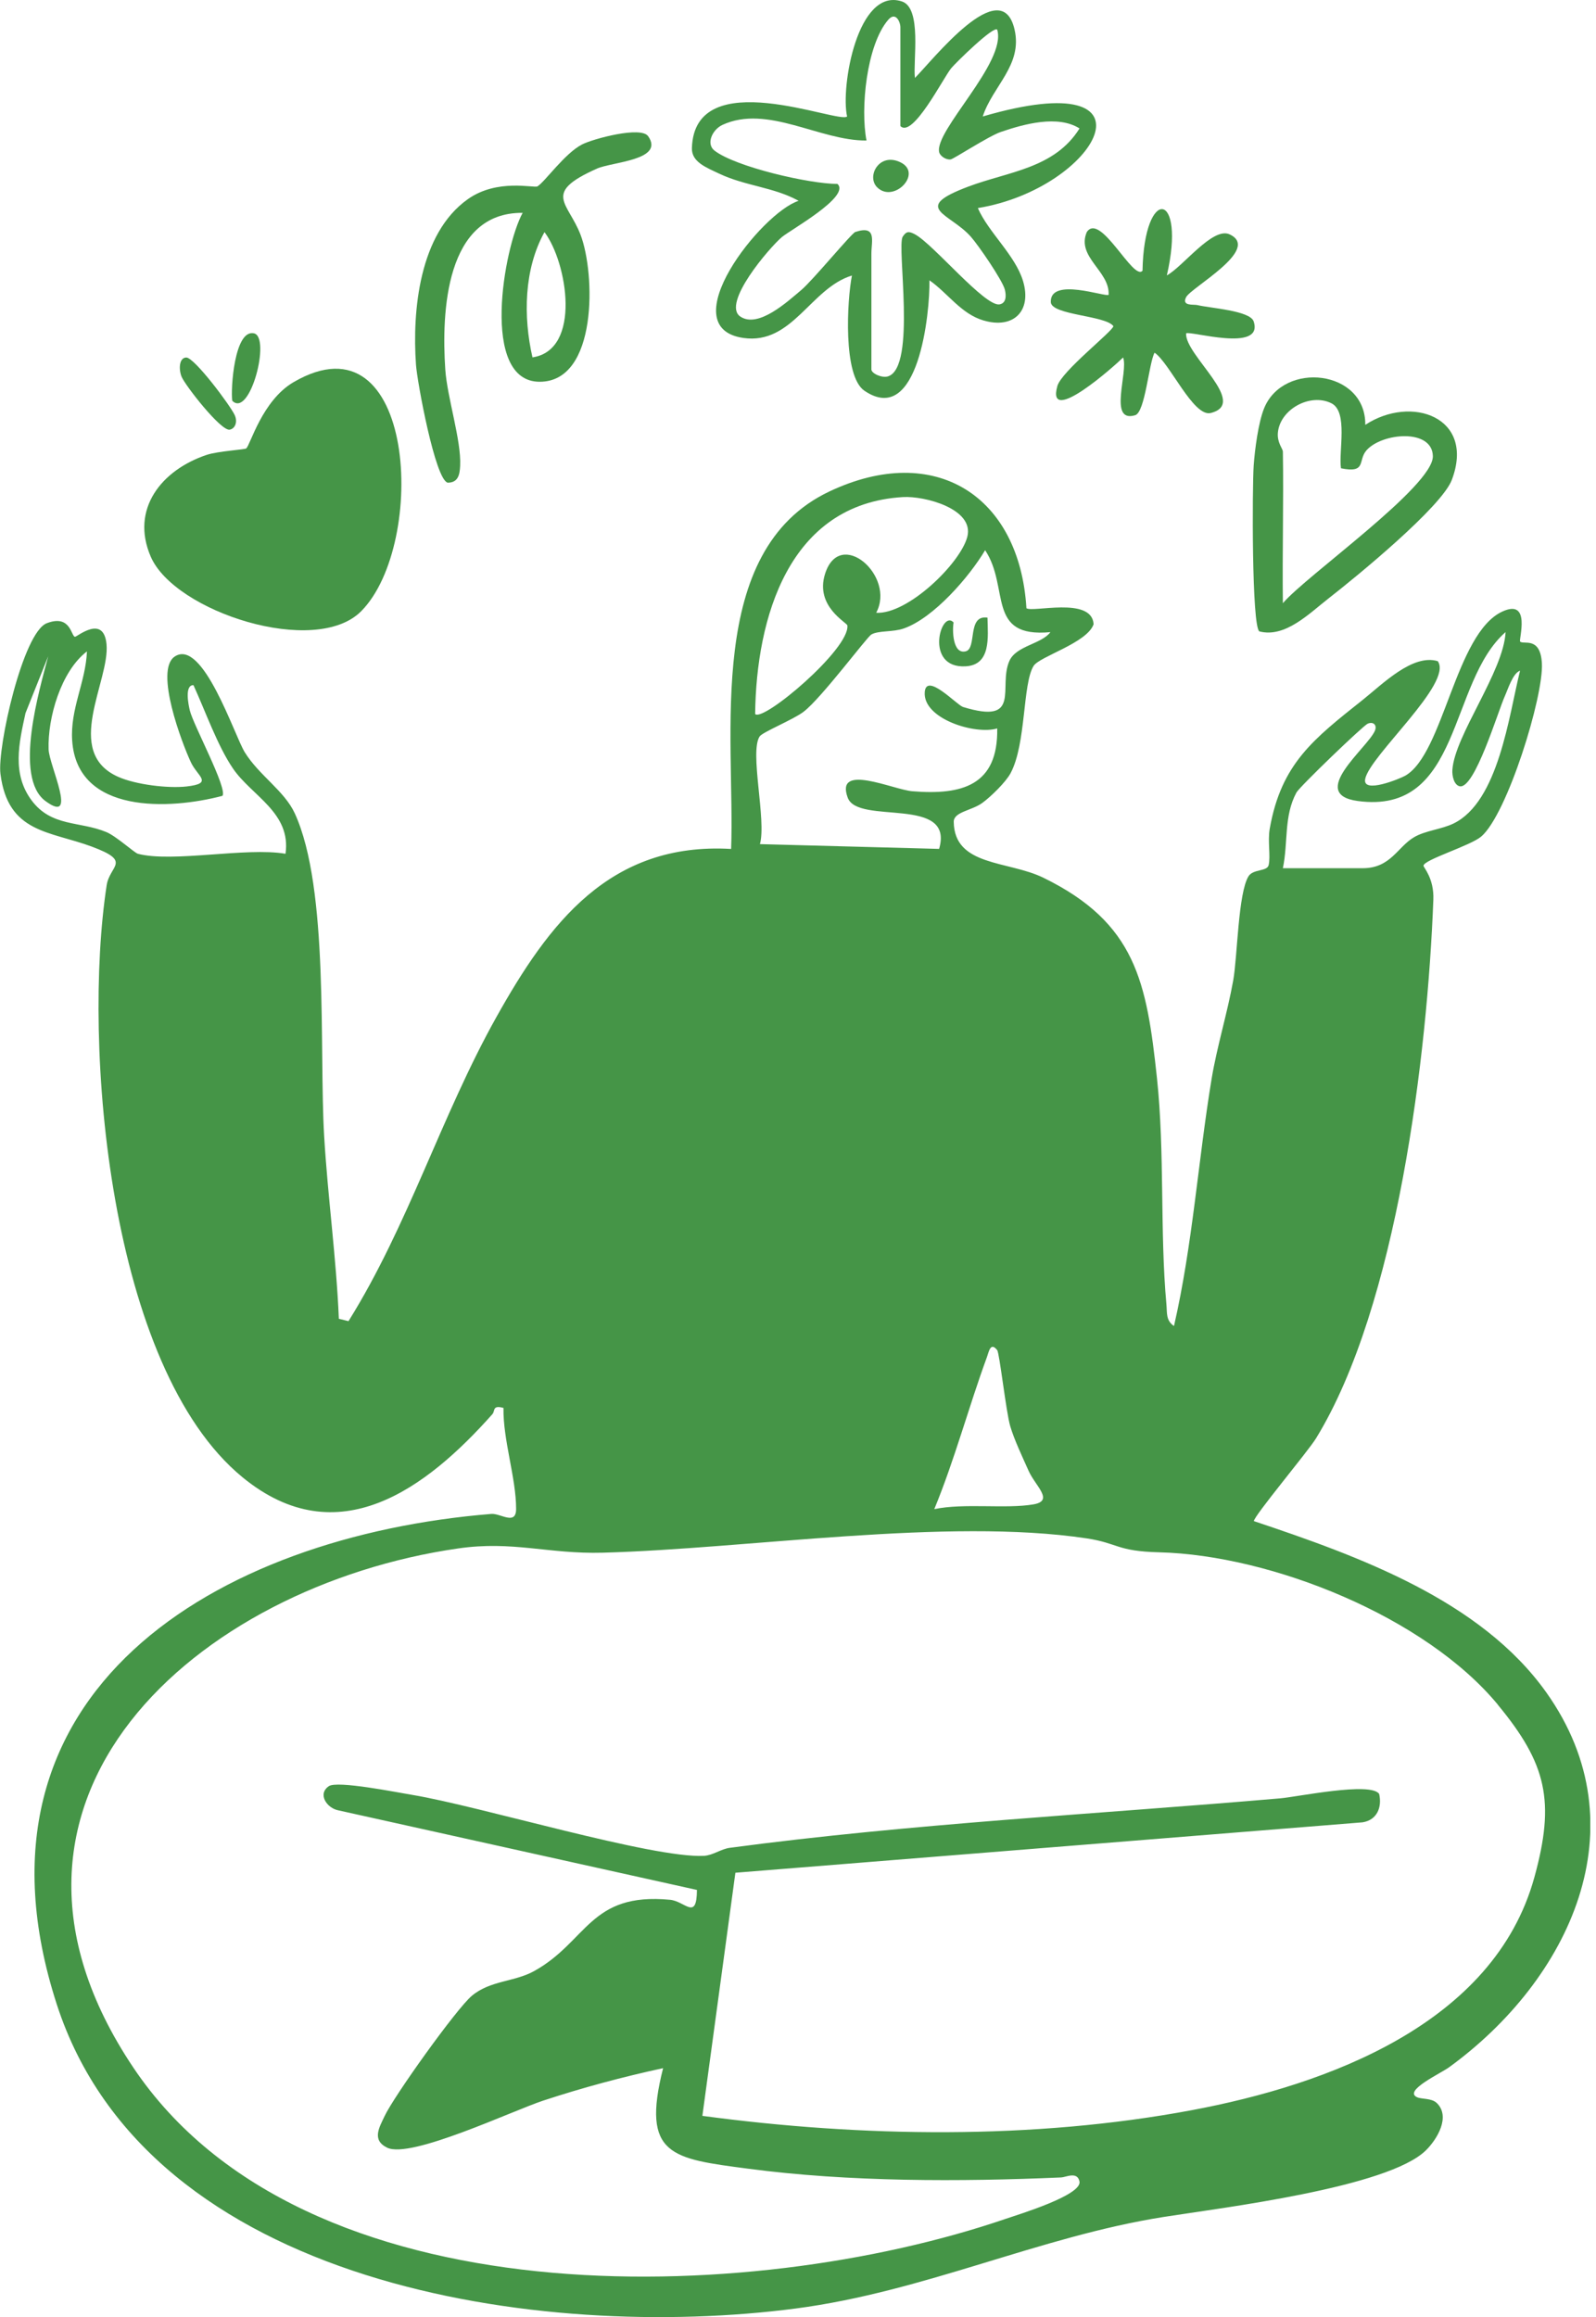<?xml version="1.0" encoding="UTF-8"?>
<svg xmlns="http://www.w3.org/2000/svg" width="195" height="283" viewBox="0 0 195 283" fill="none">
  <g clip-path="url(#clip0_443_1147)">
    <path d="M125.384 74.262C125.987 74.894 133.405 72.776 133.618 76.238C132.831 78.532 127.005 80.172 126.283 81.334C124.923 83.522 125.396 90.846 123.473 94.432C122.882 95.535 121.054 97.31 120.025 98.059C118.711 99.02 116.511 99.144 116.529 100.383C116.605 105.832 123.166 105.095 127.478 107.2C138.782 112.72 140.102 119.939 141.356 131.652C142.332 140.816 141.699 150.353 142.515 159.341C142.61 160.361 142.432 161.269 143.438 161.953C145.715 152.039 146.378 141.825 148.028 131.805C148.691 127.795 149.963 123.737 150.678 119.727C151.193 116.825 151.276 109.046 152.548 107.017C153.116 106.115 154.813 106.457 155.003 105.661C155.263 104.558 154.866 102.742 155.139 101.202C156.546 93.253 160.492 90.257 166.526 85.456C168.939 83.533 172.601 79.83 175.665 80.75C177.588 83.409 167.336 92.309 166.798 95.146C166.443 96.998 171.039 95.116 171.708 94.733C176.387 92.032 177.818 77.359 183.539 74.699C187.135 73.03 185.526 78.161 185.733 78.361C186.153 78.768 188.2 77.683 188.389 81.009C188.614 85.055 184.142 99.486 180.971 102.176C179.64 103.302 173.914 105.018 173.926 105.738C173.926 105.962 175.227 107.271 175.127 109.872C174.411 128.774 170.72 159.506 160.788 175.677C159.794 177.293 153.204 185.148 153.198 185.779C165.893 190.031 180.906 195.404 188.945 206.727C200.587 223.134 191.779 241.765 177.055 252.481C176.002 253.247 171.495 255.323 173.098 256.125C173.678 256.414 174.89 256.22 175.547 256.851C177.25 258.496 175.618 261.244 174.228 262.618C169.614 267.189 149.27 269.648 142.19 270.763C127.005 273.157 112.938 279.892 97.232 281.945C66.188 286.002 18.113 279.297 6.939 244.802C-5.46 206.515 26.614 187.608 60.036 184.901C61.154 184.812 63.059 186.357 63.059 184.287C63.059 180.501 61.45 175.877 61.515 171.955C60.131 171.578 60.515 172.309 60.166 172.71C52.145 181.734 41.284 189.978 29.637 180.43C13.286 167.025 10.045 127.635 13.032 108.12C13.411 105.667 16.179 105.248 11.222 103.402C6.052 101.48 0.97 101.769 0.054 94.509C-0.349 91.318 2.792 77.235 5.721 76.114C8.649 74.994 8.678 77.73 9.163 77.772C9.412 77.795 12.659 75 13.014 78.674C13.446 83.185 7.625 91.867 14.458 94.886C16.575 95.824 20.515 96.313 22.804 96.054C26.123 95.676 24.135 94.827 23.331 93.117C22.236 90.787 18.847 81.864 21.343 80.189C24.774 77.889 28.631 89.808 29.903 91.873C31.648 94.698 34.748 96.585 36.014 99.333C40.237 108.504 38.983 128.196 39.604 138.729C40.042 146.165 41.089 153.614 41.402 161.069L42.58 161.358C49.885 149.657 53.89 136.311 60.622 124.268C67.046 112.773 74.493 102.83 89.329 103.685C89.826 89.92 86.034 67.256 101.344 60.02C114.257 53.922 124.562 60.58 125.408 74.257L125.384 74.262ZM107.052 74.84C110.903 75.07 117.333 68.819 118.185 65.569C119.078 62.155 112.979 60.551 110.323 60.71C96.333 61.535 92.405 75.513 92.263 87.202C93.198 88.251 103.858 79.252 103.532 76.391C103.491 76.026 99.563 74.074 100.799 70.111C102.604 64.337 109.477 70.347 107.052 74.84ZM128.342 77.205C120.45 77.954 123.408 71.774 120.362 67.197C118.433 70.453 114.08 75.471 110.442 76.751C109.093 77.229 107.348 76.987 106.46 77.494C105.916 77.807 100.379 85.244 98.191 86.924C96.931 87.892 93.157 89.413 92.808 89.95C91.559 91.873 93.665 100.176 92.849 103.096L114.742 103.679C116.647 97.11 104.816 100.813 103.574 97.422C101.994 93.123 109.146 96.449 111.465 96.638C117.546 97.133 121.959 95.936 121.841 88.965C119.149 89.779 112.754 87.791 112.985 84.542C113.157 82.047 116.913 86.117 117.664 86.347C124.923 88.57 121.917 83.911 123.325 80.726C124.154 78.851 127.265 78.674 128.348 77.194L128.342 77.205ZM156.742 106.038H166.502C169.909 106.038 170.738 103.449 172.761 102.258C174.145 101.438 176.091 101.303 177.582 100.583C183.101 97.918 184.355 87.379 185.721 81.912C184.834 82.224 184.248 84.164 183.852 85.043C182.994 86.96 180.167 96.419 178.345 96.03C177.653 95.883 177.398 94.751 177.452 94.025C177.736 89.802 183.71 82.035 183.953 77.199C176.937 83.333 178.629 99.557 165.887 97.829C159.729 96.992 167.064 91.371 167.981 89.26C168.283 88.564 167.809 88.092 167.105 88.387C166.549 88.623 158.794 96.072 158.398 96.797C156.842 99.675 157.404 102.86 156.742 106.038ZM16.841 104.275C21.101 105.384 30.069 103.449 34.884 104.275C35.605 99.262 30.761 97.216 28.477 93.878C26.59 91.129 25.058 86.777 23.638 83.681C22.503 83.651 23.047 86.175 23.195 86.777C23.621 88.552 27.815 96.29 27.182 97.198C20.728 98.902 9.435 99.451 8.82 90.469C8.554 86.576 10.471 83.327 10.624 79.558C7.454 81.971 5.809 87.668 5.939 91.531C6.004 93.483 9.595 100.801 5.561 97.841C1.609 94.939 4.851 84.141 5.892 80.148L3.118 87.09C2.313 90.764 1.438 94.515 3.869 97.764C6.3 101.014 9.725 100.265 13.002 101.627C14.197 102.122 16.439 104.169 16.848 104.275H16.841ZM121.835 164.896C121.012 163.84 120.811 165.132 120.592 165.722C118.339 171.861 116.647 178.266 114.151 184.317C117.8 183.55 122.929 184.317 126.277 183.733C128.839 183.291 126.49 181.486 125.668 179.622C124.928 177.953 123.941 175.901 123.432 174.191C122.923 172.48 122.125 165.262 121.835 164.89V164.896ZM183.018 208.208C174.18 197.504 155.405 189.937 141.634 189.589C136.404 189.459 136.647 188.474 132.749 187.885C115.736 185.331 91.358 189.153 73.653 189.636C66.975 189.819 62.68 188.15 55.978 189.117C24.218 193.688 -5.755 219.678 16.303 252.54C37.084 283.49 91.506 281.732 122.882 270.993C124.366 270.486 132.228 268.109 131.891 266.434C131.637 265.16 130.229 265.915 129.661 265.939C117.292 266.475 103.692 266.499 91.447 264.877C82.101 263.645 78.309 263.303 81.018 252.593C76.12 253.648 71.127 254.987 66.371 256.556C62.609 257.794 50.175 263.698 47.306 262.306C45.378 261.368 46.354 259.811 46.987 258.455C48.122 256.025 55.771 245.333 57.646 243.758C59.906 241.865 62.858 242.066 65.254 240.739C71.79 237.117 72.038 231.09 81.87 232.028C83.716 232.205 85.123 234.646 85.153 230.825L41.373 221.112C39.947 220.858 38.752 219.118 40.178 218.151C41.219 217.443 48.495 218.912 50.376 219.218C58.581 220.575 79.711 226.985 86.005 226.661C87.105 226.602 88.087 225.824 89.164 225.682C111.181 222.739 134.222 221.554 156.434 219.637C158.504 219.46 167.484 217.585 168.507 219.1C168.88 220.734 168.241 222.291 166.478 222.568L89.85 228.725L85.816 258.419C105.266 261.026 126.206 261.356 145.615 257.724C162.178 254.621 182.515 247.19 187.461 229.315C190.04 219.991 188.963 215.42 183.006 208.208H183.018Z" fill="#459547"></path>
    <path d="M44.141 74.639C38.545 80.301 21.325 74.734 18.415 67.981C15.9 62.166 19.752 57.389 25.259 55.555C26.643 55.095 29.896 54.918 30.086 54.765C30.583 54.352 32.026 48.92 35.859 46.679C50.819 37.951 52.257 66.43 44.141 74.639Z" fill="#459547"></path>
    <path d="M111.79 9.513C113.926 7.39 122.344 -3.408 123.958 3.604C124.964 7.956 121.297 10.48 120.072 14.225C142.645 7.644 134.08 23.03 119.475 25.413C120.764 28.38 124.059 31.181 125 34.342C126.082 37.975 123.846 40.216 120.173 39.142C117.422 38.34 115.789 35.781 113.559 34.236C113.636 38.158 112.228 52.223 105.615 47.723C102.965 45.919 103.497 36.648 104.089 33.652C99.043 35.185 96.812 42.139 90.826 41.277C81.971 40.004 93.033 25.973 97.576 24.528C94.582 22.865 91.057 22.718 87.898 21.22C86.325 20.471 84.491 19.799 84.538 18.1C84.828 7.638 102.521 15.187 103.497 14.225C102.687 10.604 104.787 -1.604 110.199 0.177C112.666 0.991 111.536 7.443 111.785 9.513H111.79ZM110.01 15.399V3.333C110.01 2.684 109.43 1.357 108.513 2.43C105.863 5.532 105.112 13.288 105.869 17.162C100.167 17.221 93.772 12.722 88.271 15.252C87.034 15.824 86.224 17.569 87.306 18.401C89.909 20.394 98.871 22.458 102.32 22.464C103.97 23.986 96.564 28.085 95.535 28.951C93.997 30.255 88.117 37.114 90.465 38.671C92.666 40.133 96.239 36.813 97.901 35.421C99.273 34.277 104.041 28.486 104.503 28.332C107.17 27.454 106.467 29.441 106.467 30.992V45.117C106.467 45.606 107.756 46.208 108.501 45.966C112.009 44.84 109.531 30.084 110.294 28.91C110.749 28.203 111.081 28.244 111.802 28.627C114.044 29.83 120.356 37.503 122.131 37.173C122.935 37.025 122.965 36.153 122.775 35.38C122.491 34.242 119.54 29.948 118.617 28.91C116.05 26.009 111.211 25.454 118.327 22.783C123.195 20.949 128.839 20.589 131.897 15.688C129.253 14.007 125.112 15.145 122.273 16.119C120.8 16.62 116.523 19.415 116.162 19.468C115.6 19.557 114.872 19.067 114.754 18.607C114.092 16.012 123.03 7.608 121.841 3.627C121.427 3.091 116.753 7.685 116.221 8.328C115.257 9.496 111.518 16.921 110.016 15.399H110.01Z" fill="#459547"></path>
    <path d="M79.19 16.631C81.243 19.568 74.795 19.763 72.932 20.594C66.2 23.596 69.4 24.675 70.932 28.674C72.742 33.398 73.05 46.632 65.934 46.626C58.634 46.626 61.544 30.219 63.857 25.997C54.41 25.908 53.937 38.163 54.404 45.116C54.635 48.537 56.38 53.815 56.221 56.9C56.167 57.938 56.002 58.952 54.7 58.952C53.168 58.586 50.968 46.602 50.826 44.556C50.352 37.921 51.24 28.521 57.155 24.328C60.758 21.774 65.265 23 65.662 22.765C66.555 22.24 68.992 18.725 71.133 17.634C72.494 16.944 78.309 15.381 79.184 16.631H79.19ZM65.058 43.648C71.098 42.745 69.317 32.047 66.525 28.35C64.005 32.879 63.922 38.688 65.058 43.648Z" fill="#459547"></path>
    <path d="M142.551 33.645C144.515 32.596 148.164 27.665 150.229 28.621C154.139 30.437 145.532 35.096 144.917 36.299C144.343 37.426 145.851 37.149 146.301 37.261C147.786 37.632 152.737 37.921 153.175 39.26C154.441 43.123 145.331 40.345 144.917 40.717C144.757 43.388 152.631 49.274 147.922 50.442C145.81 50.961 142.911 44.32 141.066 43.076C140.362 44.373 139.918 50.347 138.694 50.713C135.352 51.715 137.895 45.405 137.221 43.66C136.339 44.55 127.774 52.211 129.188 47.151C129.696 45.334 136.026 40.41 136.032 39.832C135.085 38.517 128.442 38.499 128.389 36.895C128.277 33.799 135.133 36.329 135.452 36.005C135.618 33.115 131.483 31.398 132.784 28.343C134.446 25.855 138.475 34.383 139.593 33.062C139.788 22.593 144.964 23.301 142.562 33.651L142.551 33.645Z" fill="#459547"></path>
    <path d="M166.804 51.893C172.429 48.189 180.279 50.937 177.387 58.604C176.132 61.924 165.686 70.47 162.35 73.065C159.948 74.934 157.032 77.93 153.873 77.117C152.926 76.527 152.997 59.441 153.175 56.87C153.311 54.93 153.737 51.639 154.441 49.888C156.795 44.037 166.893 45.146 166.81 51.887L166.804 51.893ZM156.742 55.13C156.842 61.305 156.665 67.498 156.742 73.672C159.587 70.311 175.156 59.383 175.068 55.702C174.985 52.3 168.833 52.86 166.958 55.001C165.869 56.239 167.017 57.831 163.84 57.194C163.533 55.136 164.745 50.265 162.657 49.245C160.078 47.977 156.399 49.976 156.132 52.842C156.02 54.051 156.73 54.8 156.736 55.13H156.742Z" fill="#459547"></path>
    <path d="M22.751 43.665C23.751 43.642 28.176 49.575 28.684 50.713C29.051 51.538 28.732 52.346 28.069 52.476C27.004 52.694 22.591 47.033 22.177 45.989C21.828 45.098 21.876 43.689 22.751 43.665Z" fill="#459547"></path>
    <path d="M28.377 48.943C28.17 47.492 28.643 40.197 31.027 40.71C33.121 41.164 30.536 51.137 28.377 48.943Z" fill="#459547"></path>
    <path d="M120.651 75.435C120.704 77.818 121.101 81.197 117.995 81.38C112.86 81.675 114.978 74.332 116.51 76.025C116.345 76.898 116.374 79.941 117.983 79.552C119.403 79.21 118.119 75.058 120.651 75.435Z" fill="#459547"></path>
    <path d="M107.194 22.9C105.816 21.579 107.401 18.566 110.004 19.816C112.79 21.149 109.229 24.858 107.194 22.9Z" fill="#459547"></path>
  </g>
  <defs>
    <clipPath id="clip0_443_1147">
      <rect width="194.298" height="283" fill="white"></rect>
    </clipPath>
  </defs>
</svg>
